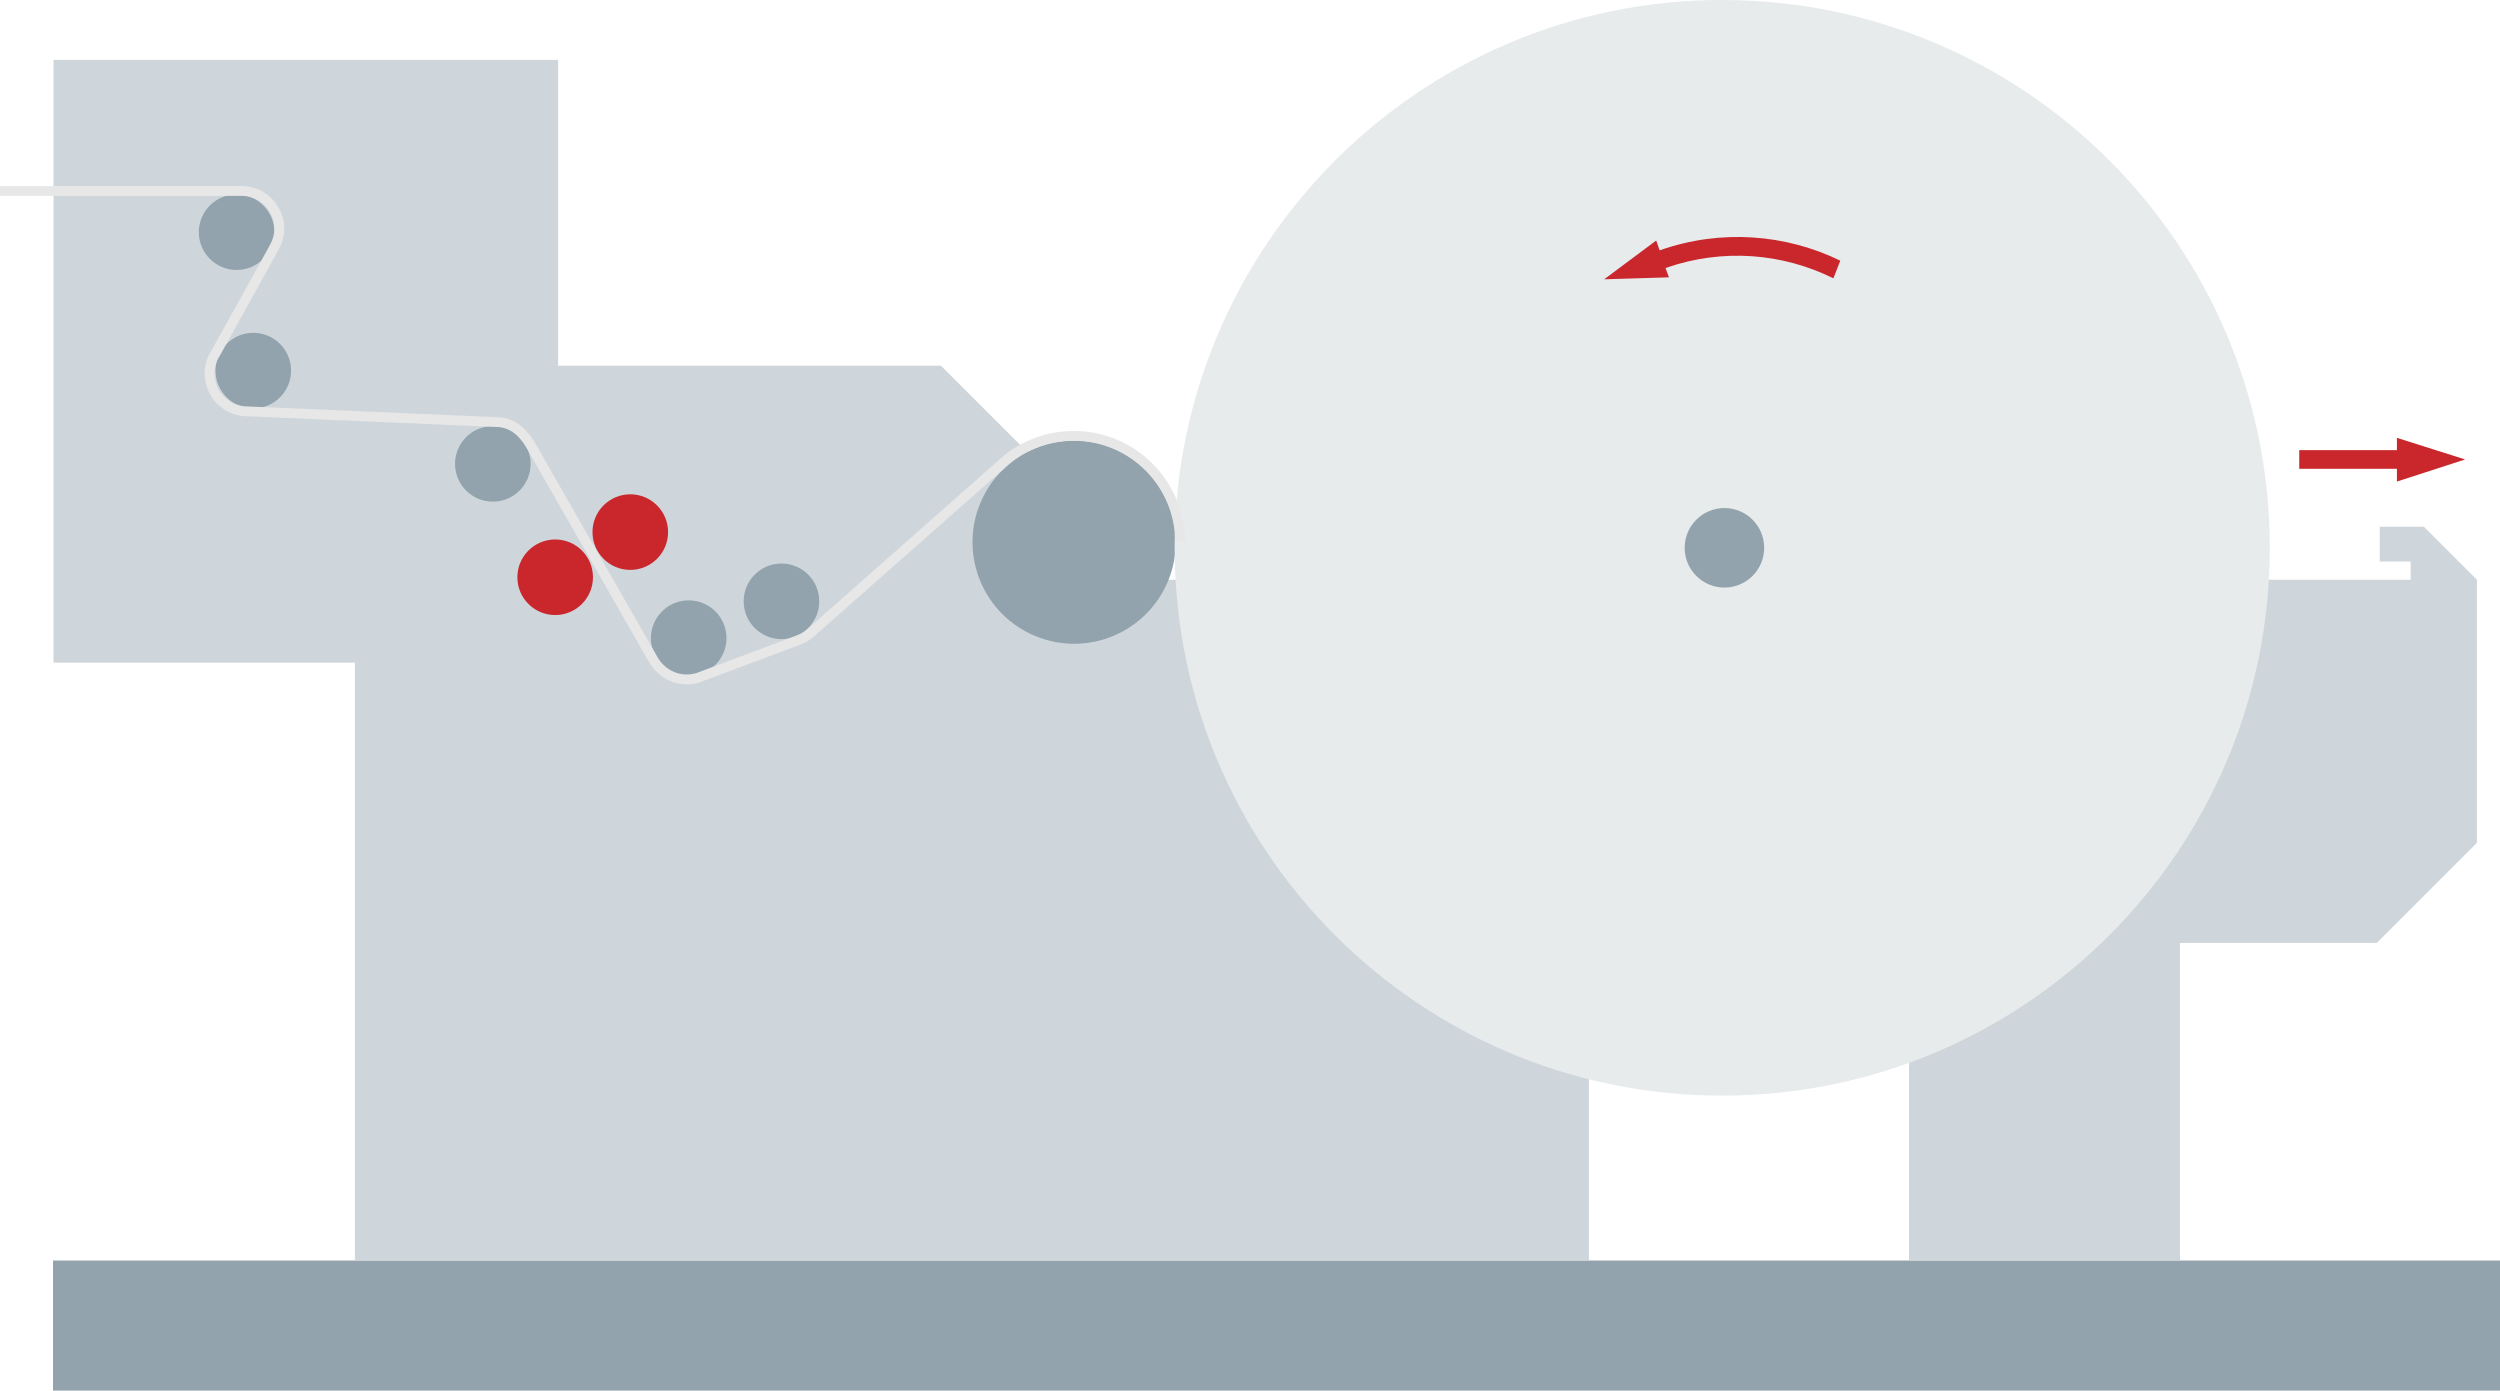 <?xml version="1.0" encoding="utf-8"?>
<!-- Generator: Adobe Illustrator 24.3.0, SVG Export Plug-In . SVG Version: 6.00 Build 0)  -->
<svg version="1.1" id="Layer_1" xmlns="http://www.w3.org/2000/svg" xmlns:xlink="http://www.w3.org/1999/xlink" x="0px" y="0px"
	 viewBox="0 0 509.3 283.3" style="enable-background:new 0 0 509.3 283.3;" xml:space="preserve">
<style type="text/css">
	.st0{fill:#92A3AD;}
	.st1{fill:#CFD6DB;}
	.st2{fill:#C9272C;}
	.st3{fill:#E7EBEC;}
	.st4{fill:none;stroke:#E7E7E7;stroke-width:2;stroke-miterlimit:10;}
</style>
<rect x="10.8" y="256.8" class="st0" width="498.5" height="26.5"/>
<polygon class="st1" points="444.1,256.7 444.1,192.1 484.2,192.1 504.6,171.7 504.6,118.1 493.8,107.3 484.8,107.3 484.8,114.4 
	491.1,114.4 491.1,118.1 210.9,118.1 210.9,93.7 191.7,74.5 113.7,74.5 113.7,12.2 10.9,12.2 10.9,135 72.3,135 72.3,256.7 
	323.7,256.7 323.7,156.4 388.9,156.4 388.9,256.7 "/>
<circle class="st0" cx="159.2" cy="122.5" r="7.7"/>
<circle class="st0" cx="140.3" cy="130" r="7.7"/>
<circle class="st2" cx="128.4" cy="108.4" r="7.7"/>
<circle class="st2" cx="113.1" cy="117.6" r="7.7"/>
<circle class="st0" cx="100.4" cy="94.5" r="7.7"/>
<circle class="st0" cx="51.6" cy="75.5" r="7.7"/>
<circle class="st0" cx="48.2" cy="47.3" r="7.7"/>
<ellipse transform="matrix(0.383 -0.924 0.924 0.383 33.054 270.24)" class="st0" cx="218.7" cy="110.4" rx="20.7" ry="20.7"/>
<path class="st3" d="M239.3,111.6c0,61.6,49.9,111.6,111.5,111.6s111.6-49.9,111.6-111.6C462.4,50,412.5,0,350.8,0
	C289.3,0,239.3,50,239.3,111.6z"/>
<polygon class="st2" points="488.3,98.1 488.3,95.5 468.4,95.5 468.4,91.7 488.3,91.7 488.3,89.2 502.2,93.6 "/>
<path class="st2" d="M374.9,53.1c-11.1-5.4-24.3-6.5-36.8-2.1l-0.7-2l-10.6,7.9l13.2-0.4l-0.7-1.9c11.7-4.1,23.9-3,34.2,2.1
	L374.9,53.1z"/>
<circle class="st0" cx="351.3" cy="111.6" r="8.1"/>
<path class="st4" d="M240.4,110.4c0-11.9-9.7-21.6-21.6-21.6c-5.8,0-11,2.2-14.9,5.9l-38.4,33.9c-0.7,0.7-1.6,1.3-2.6,1.7l-20,7.5
	c-0.9,0.4-1.9,0.6-3,0.6c-2.9,0-5.4-1.6-6.8-4l-24.7-43.2c-1.5-2.7-3.6-5-6.8-5.2l-51.2-2.2c-4.2,0-7.7-3.4-7.7-7.7
	c0-1.5,0.4-2.9,1.2-4.1l11.8-21.3c0.7-1.2,1.2-2.6,1.2-4.1c0-4.2-3.4-7.7-7.7-7.7H0"/>
</svg>
